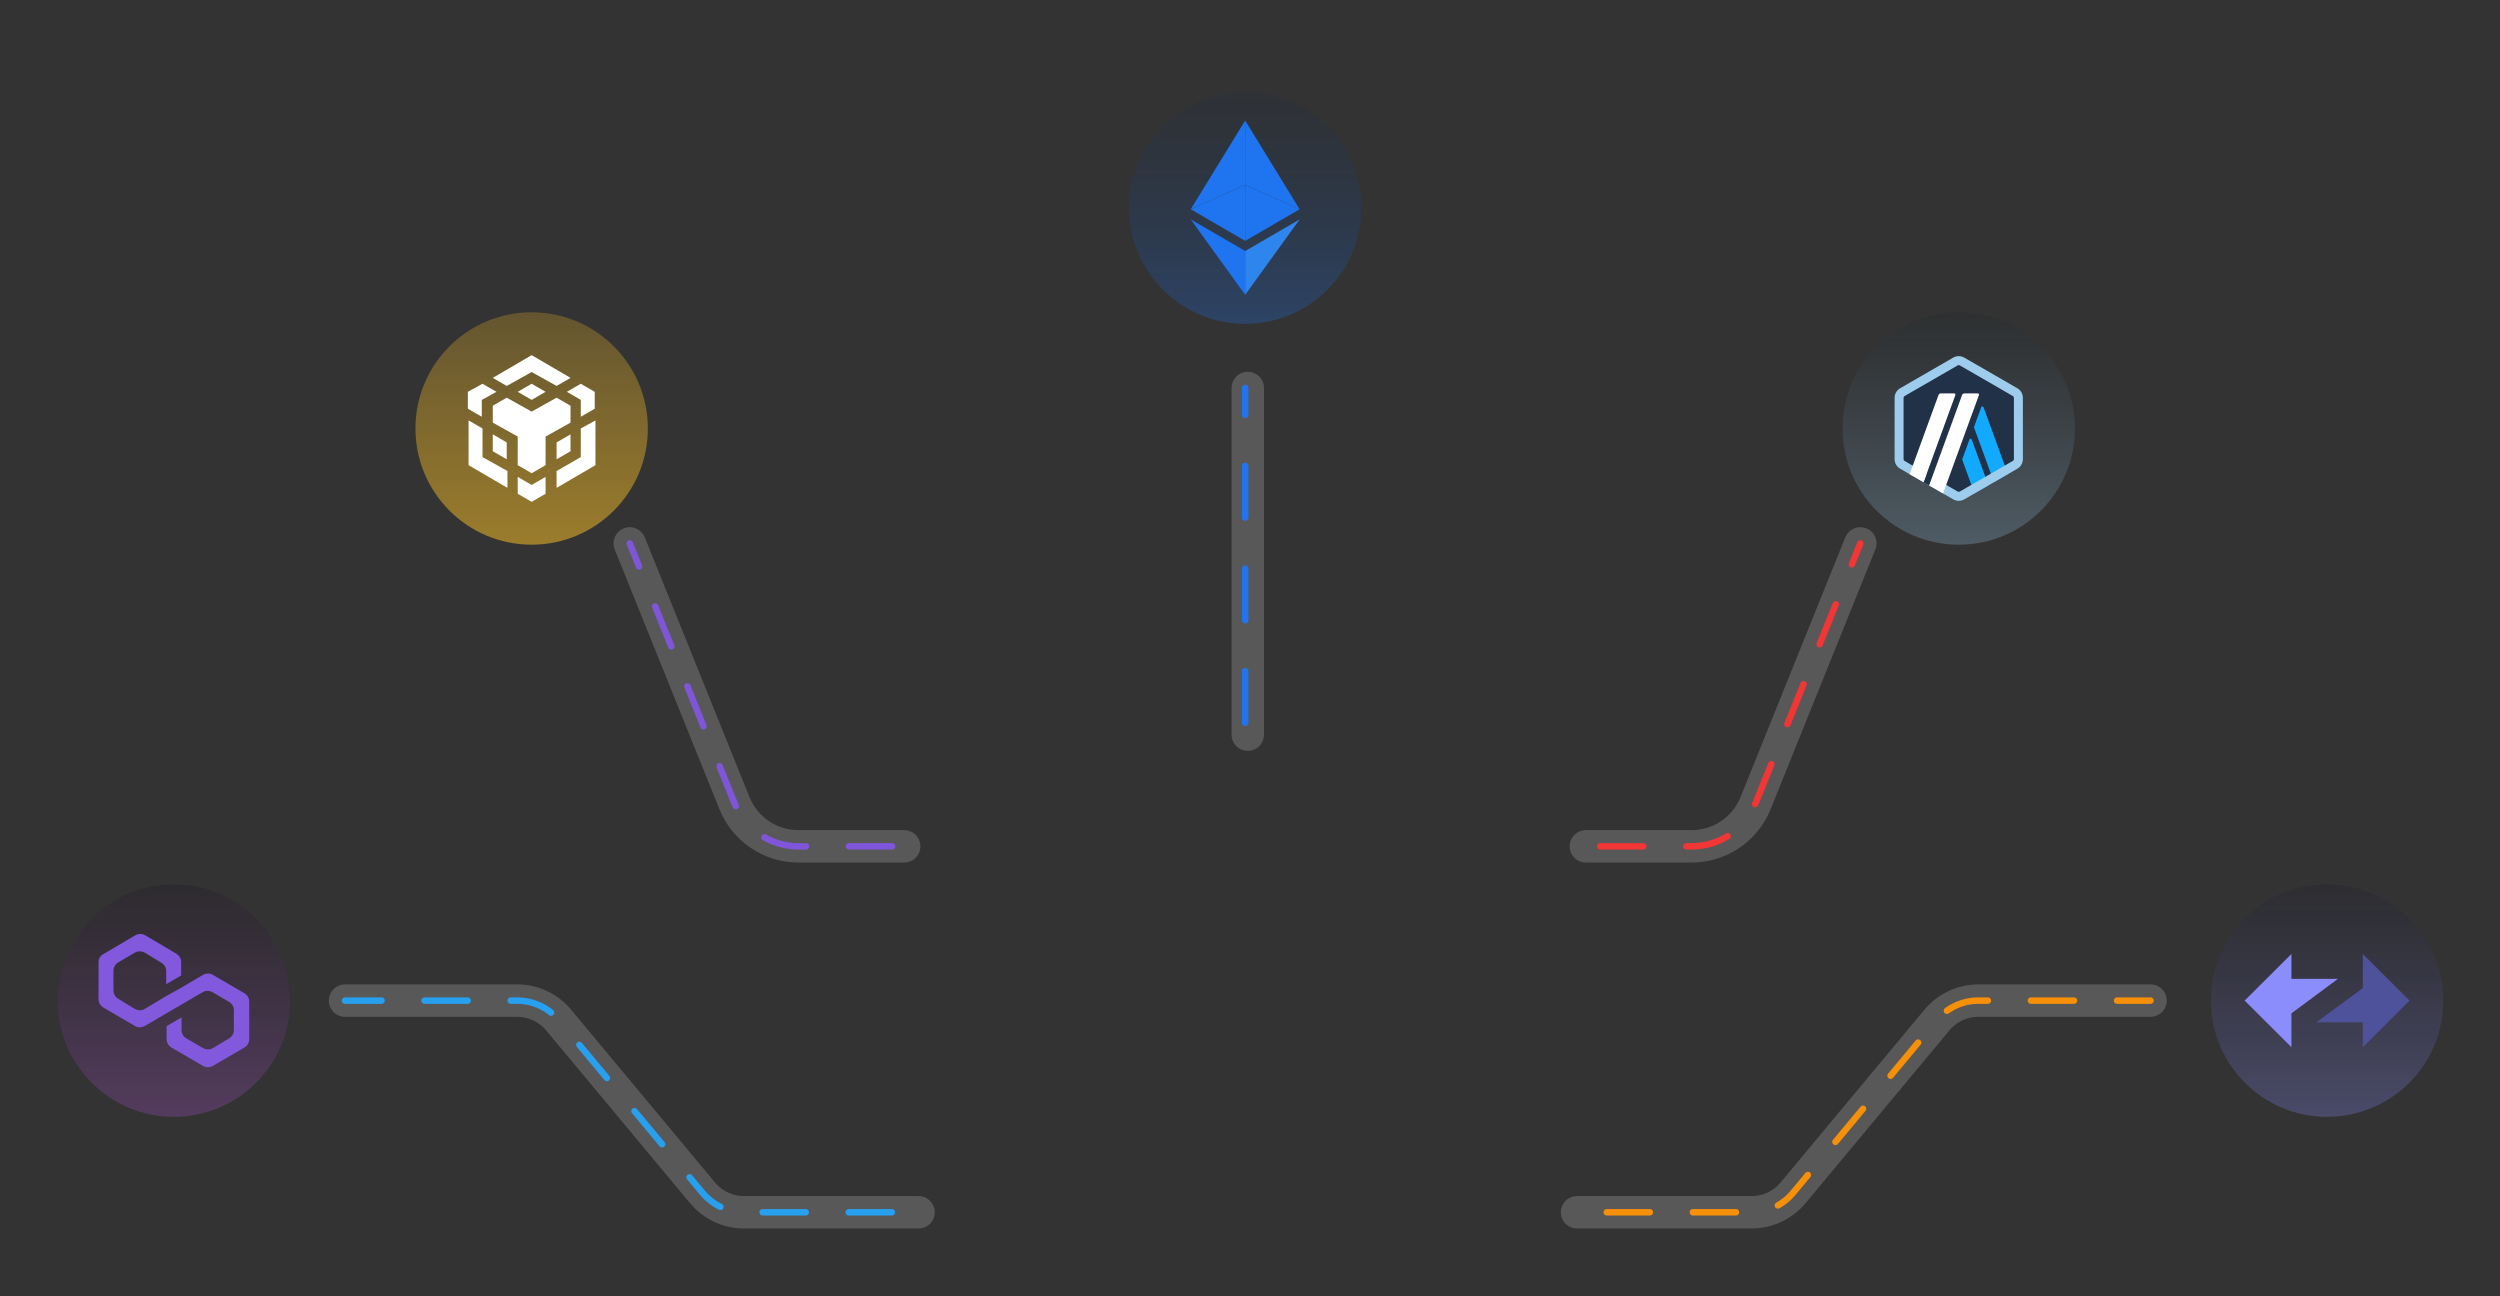         <svg xmlns="http://www.w3.org/2000/svg" xmlns:xlink="http://www.w3.org/1999/xlink" viewBox="0 0 1080 560" width="1080" height="560" preserveAspectRatio="xMidYMid slice" style="width: 100%; height: 100%; transform: translate3d(0px, 0px, 0px); content-visibility: visible;"><rect x="0" y="0" width="1080" height="560" fill="#333333" stroke="none"/><defs><clipPath id="__lottie_element_2"><rect width="1080" height="560" x="0" y="0"></rect></clipPath><linearGradient id="__lottie_element_6" spreadMethod="pad" gradientUnits="userSpaceOnUse" x1="-0.134" y1="58.739" x2="-0.134" y2="-72.906"><stop offset="0%" stop-color="rgb(157,204,237)" stop-opacity="0.3"></stop><stop offset="50%" stop-color="rgb(79,103,120)" stop-opacity="0.25"></stop><stop offset="99%" stop-color="rgb(0,1,2)" stop-opacity="0.2"></stop></linearGradient><linearGradient id="__lottie_element_10" spreadMethod="pad" gradientUnits="userSpaceOnUse" x1="-0.63" y1="58.739" x2="-0.63" y2="-72.906"><stop offset="0%" stop-color="rgb(233,179,39)" stop-opacity="0.6"></stop><stop offset="50%" stop-color="rgb(233,179,39)" stop-opacity="0.4"></stop><stop offset="99%" stop-color="rgb(233,179,39)" stop-opacity="0.2"></stop></linearGradient><linearGradient id="__lottie_element_14" spreadMethod="pad" gradientUnits="userSpaceOnUse" x1="0.923" y1="61.583" x2="0.923" y2="-70.579"><stop offset="0%" stop-color="rgb(181,89,220)" stop-opacity="0.3"></stop><stop offset="50%" stop-color="rgb(91,45,111)" stop-opacity="0.25"></stop><stop offset="99%" stop-color="rgb(0,1,2)" stop-opacity="0.2"></stop></linearGradient><linearGradient id="__lottie_element_18" spreadMethod="pad" gradientUnits="userSpaceOnUse" x1="-0.266" y1="58.583" x2="-0.266" y2="-73.062"><stop offset="0%" stop-color="rgb(140,141,252)" stop-opacity="0.3"></stop><stop offset="50%" stop-color="rgb(70,71,127)" stop-opacity="0.25"></stop><stop offset="99%" stop-color="rgb(0,1,2)" stop-opacity="0.2"></stop></linearGradient><linearGradient id="__lottie_element_22" spreadMethod="pad" gradientUnits="userSpaceOnUse" x1="-0.882" y1="58.139" x2="-0.882" y2="-105.778"><stop offset="0%" stop-color="rgb(31,116,240)" stop-opacity="0.3"></stop><stop offset="50%" stop-color="rgb(16,58,121)" stop-opacity="0.15"></stop><stop offset="99%" stop-color="rgb(0,1,2)" stop-opacity="0"></stop></linearGradient></defs><g clip-path="url(#__lottie_element_2)"><g transform="matrix(1,0,0,1,272.931,477.984)" opacity="0.19" style="display: block;"><g opacity="1" transform="matrix(1,0,0,1,0,0)"><path stroke-linecap="round" stroke-linejoin="miter" fill-opacity="0" stroke-miterlimit="4" stroke="rgb(249,250,251)" stroke-opacity="1" stroke-width="14" d=" M-123.87,-45.721 C-123.87,-45.721 -49.499,-45.721 -49.499,-45.721 C-42.588,-45.721 -36.033,-42.646 -31.603,-37.327 C-31.603,-37.327 30.567,37.327 30.567,37.327 C34.997,42.646 41.551,45.721 48.463,45.721 C48.463,45.721 123.87,45.721 123.87,45.721"></path></g></g><g transform="matrix(1,0,0,1,805.154,477.984)" opacity="0.19" style="display: block;"><g opacity="1" transform="matrix(1,0,0,1,0,0)"><path stroke-linecap="round" stroke-linejoin="miter" fill-opacity="0" stroke-miterlimit="4" stroke="rgb(249,250,251)" stroke-opacity="1" stroke-width="14" d=" M123.87,-45.721 C123.87,-45.721 49.498,-45.721 49.498,-45.721 C42.588,-45.721 36.032,-42.646 31.602,-37.327 C31.602,-37.327 -30.567,37.327 -30.567,37.327 C-34.997,42.646 -41.552,45.721 -48.463,45.721 C-48.463,45.721 -123.87,45.721 -123.87,45.721"></path></g></g><g transform="matrix(1,0,0,1,744.371,300.188)" opacity="0.19" style="display: block;"><g opacity="1" transform="matrix(1,0,0,1,0,0)"><path stroke-linecap="round" stroke-linejoin="miter" fill-opacity="0" stroke-miterlimit="4" stroke="rgb(249,250,251)" stroke-opacity="1" stroke-width="14" d=" M59.282,-65.435 C59.282,-65.435 14.061,46.723 14.061,46.723 C9.501,58.032 -1.446,65.435 -13.608,65.435 C-13.608,65.435 -59.282,65.435 -59.282,65.435"></path></g></g><g transform="matrix(1,0,0,1,331.331,300.188)" opacity="0.19" style="display: block;"><g opacity="1" transform="matrix(1,0,0,1,0,0)"><path stroke-linecap="round" stroke-linejoin="miter" fill-opacity="0" stroke-miterlimit="4" stroke="rgb(249,250,251)" stroke-opacity="1" stroke-width="14" d=" M-59.282,-65.435 C-59.282,-65.435 -14.062,46.723 -14.062,46.723 C-9.501,58.032 1.445,65.435 13.608,65.435 C13.608,65.435 59.282,65.435 59.282,65.435"></path></g></g><g transform="matrix(1,0,0,1,539.043,242.483)" opacity="0.19" style="display: block;"><g opacity="1" transform="matrix(1,0,0,1,0,0)"><path stroke-linecap="round" stroke-linejoin="miter" fill-opacity="0" stroke-miterlimit="4" stroke="rgb(249,250,251)" stroke-opacity="1" stroke-width="14" d=" M0,-74.881 C0,-74.881 0,0 0,0 C0,0 0,37.441 0,37.441 C0,37.441 0,74.881 0,74.881"></path></g></g><g transform="matrix(1,0,0,1,272.931,477.984)" opacity="1" style="display: block;"><g opacity="1" transform="matrix(1,0,0,1,0,0)"><path stroke-linecap="round" stroke-linejoin="miter" fill-opacity="0" stroke-miterlimit="4" stroke-dasharray=" 18.61 18.6" stroke-dashoffset="-108.778" stroke="rgb(40,160,240)" stroke-opacity="1" stroke-width="2.791" d=" M-123.87,-45.721 C-123.87,-45.721 -49.499,-45.721 -49.499,-45.721 C-42.588,-45.721 -36.033,-42.646 -31.603,-37.327 C-31.603,-37.327 30.567,37.327 30.567,37.327 C34.997,42.646 41.551,45.721 48.463,45.721 C48.463,45.721 123.87,45.721 123.87,45.721"></path></g></g><g transform="matrix(1,0,0,1,805.154,477.984)" opacity="1" style="display: block;"><g opacity="1" transform="matrix(1,0,0,1,0,0)"><path stroke-linecap="round" stroke-linejoin="miter" fill-opacity="0" stroke-miterlimit="4" stroke-dasharray=" 18.61 18.6" stroke-dashoffset="-107.471" stroke="rgb(247,144,9)" stroke-opacity="1" stroke-width="2.791" d=" M123.87,-45.721 C123.87,-45.721 49.498,-45.721 49.498,-45.721 C42.588,-45.721 36.032,-42.646 31.602,-37.327 C31.602,-37.327 -30.567,37.327 -30.567,37.327 C-34.997,42.646 -41.552,45.721 -48.463,45.721 C-48.463,45.721 -123.87,45.721 -123.87,45.721"></path></g></g><g transform="matrix(1,0,0,1,744.371,300.188)" opacity="1" style="display: block;"><g opacity="1" transform="matrix(1,0,0,1,0,0)"><path stroke-linecap="round" stroke-linejoin="miter" fill-opacity="0" stroke-miterlimit="4" stroke-dasharray=" 18.61 18.6" stroke-dashoffset="-102.798" stroke="rgb(242,53,53)" stroke-opacity="1" stroke-width="2.791" d=" M59.282,-65.435 C59.282,-65.435 14.061,46.723 14.061,46.723 C9.501,58.032 -1.446,65.435 -13.608,65.435 C-13.608,65.435 -59.282,65.435 -59.282,65.435"></path></g></g><g transform="matrix(1,0,0,1,331.331,300.188)" opacity="1" style="display: block;"><g opacity="1" transform="matrix(1,0,0,1,0,0)"><path stroke-linecap="round" stroke-linejoin="miter" fill-opacity="0" stroke-miterlimit="4" stroke-dasharray=" 18.61 18.6" stroke-dashoffset="-103.778" stroke="rgb(127,86,217)" stroke-opacity="1" stroke-width="2.791" d=" M-59.282,-65.435 C-59.282,-65.435 -14.062,46.723 -14.062,46.723 C-9.501,58.032 1.445,65.435 13.608,65.435 C13.608,65.435 59.282,65.435 59.282,65.435"></path></g></g><g transform="matrix(1,0,0,1,537.924,242.483)" opacity="1" style="display: block;"><g opacity="1" transform="matrix(1,0,0,1,0,0)"><path stroke-linecap="round" stroke-linejoin="miter" fill-opacity="0" stroke-miterlimit="4" stroke-dasharray=" 22.33 22" stroke-dashoffset="-122.337" stroke="rgb(32,116,241)" stroke-opacity="1" stroke-width="2.791" d=" M0,-74.881 C0,-74.881 0,0 0,0 C0,0 0,37.441 0,37.441 C0,37.441 0,74.881 0,74.881"></path></g></g><g transform="matrix(1,0,0,1,0,30)" opacity="1" style="display: block;"><g opacity="1" transform="matrix(1,0,0,1,537.924,59.706)"><path fill="url(#__lottie_element_22)" fill-opacity="1" d=" M0,-50.198 C27.724,-50.198 50.198,-27.724 50.198,0 C50.198,27.724 27.724,50.198 0,50.198 C-27.724,50.198 -50.198,27.724 -50.198,0 C-50.198,-27.724 -27.724,-50.198 0,-50.198z"></path></g><g opacity="1" transform="matrix(1,0,0,1,0,0)"><g opacity="1" transform="matrix(1,0,0,1,549.678,41.235)"><path fill="rgb(31,116,240)" fill-opacity="1" d=" M-11.76,-19.17 C-11.76,-19.17 -11.76,8.659 -11.76,8.659 C-11.76,8.659 11.76,19.17 11.76,19.17 C11.76,19.17 -11.76,-19.17 -11.76,-19.17z"></path></g><g opacity="1" transform="matrix(1,0,0,1,526.156,41.235)"><path fill="rgb(31,116,240)" fill-opacity="1" d=" M11.762,-19.17 C11.762,-19.17 -11.762,19.17 -11.762,19.17 C-11.762,19.17 11.762,8.659 11.762,8.659 C11.762,8.659 11.762,-19.17 11.762,-19.17z"></path></g><g opacity="1" transform="matrix(1,0,0,1,549.686,81.065)"><path fill="rgb(46,133,237)" fill-opacity="1" d=" M-11.768,-2.628 C-11.768,-2.628 -11.768,16.282 -11.768,16.282 C-11.768,16.282 11.768,-16.282 11.768,-16.282 C11.768,-16.282 -11.768,-2.628 -11.768,-2.628z"></path></g><g opacity="1" transform="matrix(1,0,0,1,526.156,81.065)"><path fill="rgb(31,116,240)" fill-opacity="1" d=" M11.762,16.282 C11.762,16.282 11.762,-2.631 11.762,-2.631 C11.762,-2.631 -11.762,-16.282 -11.762,-16.282 C-11.762,-16.282 11.762,16.282 11.762,16.282z"></path></g><g opacity="1" transform="matrix(1,0,0,1,549.678,61.981)"><path fill="rgb(31,116,240)" fill-opacity="1" d=" M-11.76,12.081 C-11.76,12.081 11.76,-1.577 11.76,-1.577 C11.76,-1.577 -11.76,-12.081 -11.76,-12.081 C-11.76,-12.081 -11.76,12.081 -11.76,12.081 C-11.76,12.081 -11.76,12.081 -11.76,12.081z"></path></g><g opacity="1" transform="matrix(1,0,0,1,526.155,61.981)"><path fill="rgb(31,116,240)" fill-opacity="1" d=" M-11.762,-1.577 C-11.762,-1.577 11.762,12.081 11.762,12.081 C11.762,12.081 11.762,-12.081 11.762,-12.081 C11.762,-12.081 -11.762,-1.577 -11.762,-1.577z"></path></g></g></g><g transform="matrix(1,0,0,1,0,30)" opacity="1" style="display: block;"><g opacity="1" transform="matrix(1,0,0,1,1005.308,402.262)"><path fill="url(#__lottie_element_18)" fill-opacity="1" d=" M50.198,0 C50.198,27.724 27.724,50.198 0,50.198 C-27.724,50.198 -50.198,27.724 -50.198,0 C-50.198,-27.724 -27.724,-50.198 0,-50.198 C27.724,-50.198 50.198,-27.724 50.198,0z"></path></g><g opacity="1" transform="matrix(1,0,0,1,0,0)"><g opacity="1" transform="matrix(1,0,0,1,1020.796,402.262)"><path fill="rgb(78,82,154)" fill-opacity="1" d=" M20.135,0.004 C20.135,0.004 -0.073,-20.143 -0.073,-20.143 C-0.073,-20.143 -0.073,-5.392 -0.073,-5.392 C-0.073,-5.392 -20.135,9.377 -20.135,9.377 C-20.135,9.377 -0.073,9.394 -0.073,9.394 C-0.073,9.394 -0.073,20.143 -0.073,20.143 C-0.073,20.143 20.135,0.004 20.135,0.004z"></path></g><g opacity="1" transform="matrix(1,0,0,1,989.821,402.258)"><path fill="rgb(140,141,252)" fill-opacity="1" d=" M-20.135,0 C-20.135,0 0.073,20.139 0.073,20.139 C0.073,20.139 0.073,5.507 0.073,5.507 C0.073,5.507 20.135,-9.381 20.135,-9.381 C20.135,-9.381 0.073,-9.398 0.073,-9.398 C0.073,-9.398 0.073,-20.139 0.073,-20.139 C0.073,-20.139 -20.135,0 -20.135,0z"></path></g></g></g><g transform="matrix(1,0,0,1,0,30)" opacity="1" style="display: block;"><g opacity="1" transform="matrix(1,0,0,1,75.119,402.262)"><path fill="url(#__lottie_element_14)" fill-opacity="1" d=" M-0.02,-50.198 C-0.02,-50.198 -0.02,-50.198 -0.02,-50.198 C27.717,-50.198 50.198,-27.721 50.198,0.01 C50.198,0.01 50.198,0.01 50.198,0.01 C50.198,27.741 27.717,50.198 0,50.198 C0,50.198 0,50.198 0,50.198 C-27.737,50.198 -50.198,27.721 -50.198,0.01 C-50.198,0.01 -50.198,0.01 -50.198,0.01 C-50.218,-27.721 -27.737,-50.198 -0.02,-50.198z"></path></g><g opacity="1" transform="matrix(1,0,0,1,75.119,402.262)"><path fill="rgb(130,88,220)" fill-opacity="1" d=" M30.51,-3.155 C30.51,-3.155 16.734,-11.189 16.734,-11.189 C15.539,-11.875 14.011,-11.875 12.659,-11.189 C12.659,-11.189 3.135,-5.545 3.135,-5.545 C3.135,-5.545 -3.331,-1.96 -3.331,-1.96 C-3.331,-1.96 -12.678,3.664 -12.678,3.664 C-13.873,4.35 -15.402,4.35 -16.754,3.664 C-16.754,3.664 -24.063,-0.784 -24.063,-0.784 C-25.258,-1.47 -26.101,-2.842 -26.101,-4.37 C-26.101,-4.37 -26.101,-12.913 -26.101,-12.913 C-26.101,-14.285 -25.415,-15.637 -24.063,-16.499 C-24.063,-16.499 -16.754,-20.771 -16.754,-20.771 C-15.559,-21.457 -14.03,-21.457 -12.678,-20.771 C-12.678,-20.771 -5.369,-16.323 -5.369,-16.323 C-4.174,-15.637 -3.331,-14.265 -3.331,-12.737 C-3.331,-12.737 -3.331,-7.094 -3.331,-7.094 C-3.331,-7.094 3.135,-10.856 3.135,-10.856 C3.135,-10.856 3.135,-16.656 3.135,-16.656 C3.135,-18.028 2.449,-19.38 1.097,-20.242 C1.097,-20.242 -12.502,-28.276 -12.502,-28.276 C-13.697,-28.962 -15.226,-28.962 -16.578,-28.276 C-16.578,-28.276 -30.51,-20.066 -30.51,-20.066 C-31.862,-19.38 -32.548,-18.008 -32.548,-16.656 C-32.548,-16.656 -32.548,-0.607 -32.548,-0.607 C-32.548,0.765 -31.862,2.116 -30.51,2.978 C-30.51,2.978 -16.734,11.013 -16.734,11.013 C-15.539,11.699 -14.011,11.699 -12.659,11.013 C-12.659,11.013 -3.312,5.545 -3.312,5.545 C-3.312,5.545 3.155,1.783 3.155,1.783 C3.155,1.783 12.502,-3.684 12.502,-3.684 C13.697,-4.37 15.226,-4.37 16.578,-3.684 C16.578,-3.684 23.887,0.588 23.887,0.588 C25.082,1.274 25.925,2.646 25.925,4.174 C25.925,4.174 25.925,12.717 25.925,12.717 C25.925,14.089 25.239,15.441 23.887,16.303 C23.887,16.303 16.754,20.575 16.754,20.575 C15.559,21.261 14.03,21.261 12.678,20.575 C12.678,20.575 5.35,16.303 5.35,16.303 C4.155,15.617 3.312,14.245 3.312,12.717 C3.312,12.717 3.312,7.25 3.312,7.25 C3.312,7.25 -3.155,11.013 -3.155,11.013 C-3.155,11.013 -3.155,16.656 -3.155,16.656 C-3.155,18.028 -2.469,19.38 -1.117,20.242 C-1.117,20.242 12.659,28.276 12.659,28.276 C13.854,28.962 15.382,28.962 16.734,28.276 C16.734,28.276 30.51,20.242 30.51,20.242 C31.705,19.556 32.548,18.184 32.548,16.656 C32.548,16.656 32.548,0.431 32.548,0.431 C32.548,-0.941 31.862,-2.293 30.51,-3.155z"></path></g></g><g transform="matrix(1,0,0,1,0,30)" opacity="1" style="display: block;"><g opacity="1" transform="matrix(1,0,0,1,229.672,155.106)"><path fill="url(#__lottie_element_10)" fill-opacity="1" d=" M50.198,0 C50.198,27.724 27.724,50.198 0,50.198 C-27.724,50.198 -50.198,27.724 -50.198,0 C-50.198,-27.724 -27.724,-50.198 0,-50.198 C27.724,-50.198 50.198,-27.724 50.198,0z"></path></g><g opacity="1" transform="matrix(1,0,0,1,0,0)"><g opacity="1" transform="matrix(1,0,0,1,229.672,139.265)"><path fill="rgb(255,255,255)" fill-opacity="1" d=" M-6.02,0 C-6.02,0 0,3.485 0,3.485 C0,3.485 6.02,0 6.02,0 C6.02,0 0,-3.485 0,-3.485 C0,-3.485 -6.02,0 -6.02,0z"></path></g><g opacity="1" transform="matrix(1,0,0,1,208.286,142.909)"><path fill="rgb(255,255,255)" fill-opacity="1" d=" M-0.158,-0.158 C-0.158,-0.158 6.178,-3.643 6.178,-3.643 C6.178,-3.643 0.158,-7.128 0.158,-7.128 C0.158,-7.128 -6.178,-3.643 -6.178,-3.643 C-6.178,-3.643 -6.178,3.643 -6.178,3.643 C-6.178,3.643 -0.158,7.128 -0.158,7.128 C-0.158,7.128 -0.158,-0.158 -0.158,-0.158z"></path></g><g opacity="1" transform="matrix(1,0,0,1,215.89,163.027)"><path fill="rgb(255,255,255)" fill-opacity="1" d=" M3.01,-1.901 C3.01,-1.901 -3.01,-5.386 -3.01,-5.386 C-3.01,-5.386 -3.01,1.901 -3.01,1.901 C-3.01,1.901 3.01,5.386 3.01,5.386 C3.01,5.386 3.01,-1.901 3.01,-1.901z"></path></g><g opacity="1" transform="matrix(1,0,0,1,250.899,142.909)"><path fill="rgb(255,255,255)" fill-opacity="1" d=" M0,-0.158 C0,-0.158 0,7.128 0,7.128 C0,7.128 6.02,3.643 6.02,3.643 C6.02,3.643 6.02,-3.643 6.02,-3.643 C6.02,-3.643 0,-7.128 0,-7.128 C0,-7.128 -6.02,-3.643 -6.02,-3.643 C-6.02,-3.643 0,-0.158 0,-0.158z"></path></g><g opacity="1" transform="matrix(1,0,0,1,229.672,130.078)"><path fill="rgb(255,255,255)" fill-opacity="1" d=" M0,0.634 C0,0.634 10.772,6.653 10.772,6.653 C10.772,6.653 16.792,3.168 16.792,3.168 C16.792,3.168 0,-6.653 0,-6.653 C0,-6.653 -16.792,3.168 -16.792,3.168 C-16.792,3.168 -10.772,6.653 -10.772,6.653 C-10.772,6.653 0,0.634 0,0.634z"></path></g><g opacity="1" transform="matrix(1,0,0,1,229.672,181.403)"><path fill="rgb(255,255,255)" fill-opacity="1" d=" M-6.02,-5.386 C-6.02,-5.386 -6.02,1.901 -6.02,1.901 C-6.02,1.901 0,5.386 0,5.386 C0,5.386 6.02,1.901 6.02,1.901 C6.02,1.901 6.02,-5.386 6.02,-5.386 C6.02,-5.386 0,-1.901 0,-1.901 C0,-1.901 -6.02,-5.386 -6.02,-5.386z"></path></g><g opacity="1" transform="matrix(1,0,0,1,248.839,166.195)"><path fill="rgb(255,255,255)" fill-opacity="1" d=" M2.059,-11.089 C2.059,-11.089 2.059,1.267 2.059,1.267 C2.059,1.267 -8.396,7.287 -8.396,7.287 C-8.396,7.287 -8.396,14.574 -8.396,14.574 C-8.396,14.574 8.396,4.752 8.396,4.752 C8.396,4.752 8.396,-14.574 8.396,-14.574 C8.396,-14.574 2.059,-11.089 2.059,-11.089z"></path></g><g opacity="1" transform="matrix(1,0,0,1,210.821,166.195)"><path fill="rgb(255,255,255)" fill-opacity="1" d=" M-2.376,-11.089 C-2.376,-11.089 -8.396,-14.574 -8.396,-14.574 C-8.396,-14.574 -8.396,4.752 -8.396,4.752 C-8.396,4.752 8.396,14.574 8.396,14.574 C8.396,14.574 8.396,7.287 8.396,7.287 C8.396,7.287 -2.376,1.267 -2.376,1.267 C-2.376,1.267 -2.376,-11.089 -2.376,-11.089z"></path></g><g opacity="1" transform="matrix(1,0,0,1,243.453,163.027)"><path fill="rgb(255,255,255)" fill-opacity="1" d=" M3.01,1.901 C3.01,1.901 3.01,-5.386 3.01,-5.386 C3.01,-5.386 -3.01,-1.901 -3.01,-1.901 C-3.01,-1.901 -3.01,5.386 -3.01,5.386 C-3.01,5.386 3.01,1.901 3.01,1.901z"></path></g><g opacity="1" transform="matrix(1,0,0,1,229.672,158.116)"><path fill="rgb(255,255,255)" fill-opacity="1" d=" M16.792,-12.831 C16.792,-12.831 10.772,-16.316 10.772,-16.316 C10.772,-16.316 0,-10.297 0,-10.297 C0,-10.297 -10.772,-16.316 -10.772,-16.316 C-10.772,-16.316 -16.792,-12.831 -16.792,-12.831 C-16.792,-12.831 -16.792,-5.544 -16.792,-5.544 C-16.792,-5.544 -6.02,0.475 -6.02,0.475 C-6.02,0.475 -6.02,12.831 -6.02,12.831 C-6.02,12.831 0,16.316 0,16.316 C0,16.316 6.02,12.831 6.02,12.831 C6.02,12.831 6.02,0.475 6.02,0.475 C6.02,0.475 16.792,-5.544 16.792,-5.544 C16.792,-5.544 16.792,-12.831 16.792,-12.831z"></path></g></g></g><g transform="matrix(1,0,0,1,0,30)" opacity="1" style="display: block;"><g opacity="1" transform="matrix(1,0,0,1,846.176,155.106)"><path fill="url(#__lottie_element_6)" fill-opacity="1" d=" M50.198,0 C50.198,27.724 27.724,50.198 0,50.198 C-27.724,50.198 -50.198,27.724 -50.198,0 C-50.198,-27.724 -27.724,-50.198 0,-50.198 C27.724,-50.198 50.198,-27.724 50.198,0z"></path></g><g opacity="1" transform="matrix(1,0,0,1,0,0)"><g opacity="1" transform="matrix(1,0,0,1,846.173,155.104)"><path fill="rgb(33,49,71)" fill-opacity="1" d=" M-25.603,-12.254 C-25.603,-12.254 -25.603,12.254 -25.603,12.254 C-25.603,13.819 -24.766,15.265 -23.412,16.045 C-23.412,16.045 -2.188,28.301 -2.188,28.301 C-0.834,29.081 0.834,29.081 2.188,28.301 C2.188,28.301 23.412,16.045 23.412,16.045 C24.766,15.265 25.603,13.819 25.603,12.254 C25.603,12.254 25.603,-12.254 25.603,-12.254 C25.603,-13.819 24.766,-15.265 23.412,-16.045 C23.412,-16.045 2.188,-28.301 2.188,-28.301 C0.834,-29.081 -0.834,-29.081 -2.188,-28.301 C-2.188,-28.301 -23.417,-16.045 -23.417,-16.045 C-24.771,-15.265 -25.603,-13.819 -25.603,-12.254 C-25.603,-12.254 -25.603,-12.254 -25.603,-12.254z"></path></g><g opacity="1" transform="matrix(1,0,0,1,0,0)"><g opacity="1" transform="matrix(1,0,0,1,853.36,171.335)"><path fill="rgb(18,170,255)" fill-opacity="1" d=" M-2.557,-11.477 C-2.557,-11.477 -5.584,-3.176 -5.584,-3.176 C-5.666,-2.945 -5.666,-2.694 -5.584,-2.463 C-5.584,-2.463 -0.377,11.819 -0.377,11.819 C-0.377,11.819 5.646,8.341 5.646,8.341 C5.646,8.341 -1.583,-11.477 -1.583,-11.477 C-1.747,-11.933 -2.394,-11.933 -2.558,-11.477 C-2.558,-11.477 -2.557,-11.477 -2.557,-11.477z"></path></g><g opacity="1" transform="matrix(1,0,0,1,860.117,161.926)"><path fill="rgb(18,170,255)" fill-opacity="1" d=" M-3.245,-16.028 C-3.409,-16.484 -4.055,-16.484 -4.219,-16.028 C-4.219,-16.028 -7.246,-7.727 -7.246,-7.727 C-7.328,-7.496 -7.328,-7.245 -7.246,-7.014 C-7.246,-7.014 1.285,16.37 1.285,16.37 C1.285,16.37 7.308,12.892 7.308,12.892 C7.308,12.892 -3.245,-16.028 -3.245,-16.028 C-3.245,-16.028 -3.245,-16.028 -3.245,-16.028z"></path></g></g><g opacity="1" transform="matrix(1,0,0,1,846.176,155.106)"><path fill="rgb(157,204,237)" fill-opacity="1" d=" M-0.005,-27.385 C0.144,-27.385 0.293,-27.344 0.426,-27.272 C0.426,-27.272 23.394,-14.01 23.394,-14.01 C23.661,-13.856 23.825,-13.569 23.825,-13.266 C23.825,-13.266 23.825,13.252 23.825,13.252 C23.825,13.56 23.661,13.842 23.394,13.996 C23.394,13.996 0.426,27.258 0.426,27.258 C0.298,27.335 0.144,27.371 -0.005,27.371 C-0.154,27.371 -0.303,27.33 -0.436,27.258 C-0.436,27.258 -23.404,14.006 -23.404,14.006 C-23.671,13.852 -23.835,13.565 -23.835,13.262 C-23.835,13.262 -23.835,-13.261 -23.835,-13.261 C-23.835,-13.569 -23.671,-13.851 -23.404,-14.005 C-23.404,-14.005 -0.436,-27.267 -0.436,-27.267 C-0.302,-27.344 -0.154,-27.385 -0.005,-27.385 M-0.005,-31.258 C-0.821,-31.258 -1.642,-31.048 -2.375,-30.622 C-2.375,-30.622 -25.338,-17.366 -25.338,-17.366 C-26.805,-16.52 -27.708,-14.955 -27.708,-13.262 C-27.708,-13.262 -27.708,13.257 -27.708,13.257 C-27.708,14.95 -26.805,16.515 -25.338,17.361 C-25.338,17.361 -2.37,30.622 -2.37,30.622 C-1.636,31.043 -0.821,31.258 0,31.258 C0.821,31.258 1.637,31.048 2.37,30.622 C2.37,30.622 25.338,17.361 25.338,17.361 C26.805,16.515 27.708,14.95 27.708,13.257 C27.708,13.257 27.708,-13.262 27.708,-13.262 C27.708,-14.955 26.805,-16.52 25.338,-17.366 C25.338,-17.366 2.365,-30.622 2.365,-30.622 C1.631,-31.048 0.811,-31.258 -0.005,-31.258 C-0.005,-31.258 -0.005,-31.258 -0.005,-31.258 C-0.005,-31.258 -0.005,-31.258 -0.005,-31.258z"></path></g><g opacity="1" transform="matrix(1,0,0,1,834.163,176.123)"><path fill="rgb(33,49,71)" fill-opacity="1" d=" M-3.183,2.203 C-3.183,2.203 -1.07,-3.583 -1.07,-3.583 C-1.07,-3.583 3.183,-0.049 3.183,-0.049 C3.183,-0.049 -0.793,3.583 -0.793,3.583 C-0.793,3.583 -3.183,2.203 -3.183,2.203z"></path></g><g opacity="1" transform="matrix(1,0,0,1,0,0)"><g opacity="1" transform="matrix(1,0,0,1,834.858,159.137)"><path fill="rgb(255,255,255)" fill-opacity="1" d=" M9.379,-19.19 C9.379,-19.19 3.556,-19.19 3.556,-19.19 C3.12,-19.19 2.73,-18.918 2.581,-18.507 C2.581,-18.507 -9.9,15.712 -9.9,15.712 C-9.9,15.712 -3.878,19.19 -3.878,19.19 C-3.878,19.19 9.866,-18.492 9.866,-18.492 C9.994,-18.831 9.743,-19.19 9.379,-19.19 C9.379,-19.19 9.379,-19.19 9.379,-19.19z"></path></g><g opacity="1" transform="matrix(1,0,0,1,844.16,161.564)"><path fill="rgb(255,255,255)" fill-opacity="1" d=" M10.265,-21.617 C10.265,-21.617 4.442,-21.617 4.442,-21.617 C4.006,-21.617 3.616,-21.345 3.467,-20.934 C3.467,-20.934 -10.784,18.138 -10.784,18.138 C-10.784,18.138 -4.762,21.617 -4.762,21.617 C-4.762,21.617 10.752,-20.919 10.752,-20.919 C10.875,-21.258 10.624,-21.617 10.265,-21.617 C10.265,-21.617 10.265,-21.617 10.265,-21.617z"></path></g></g></g></g></g></svg>
